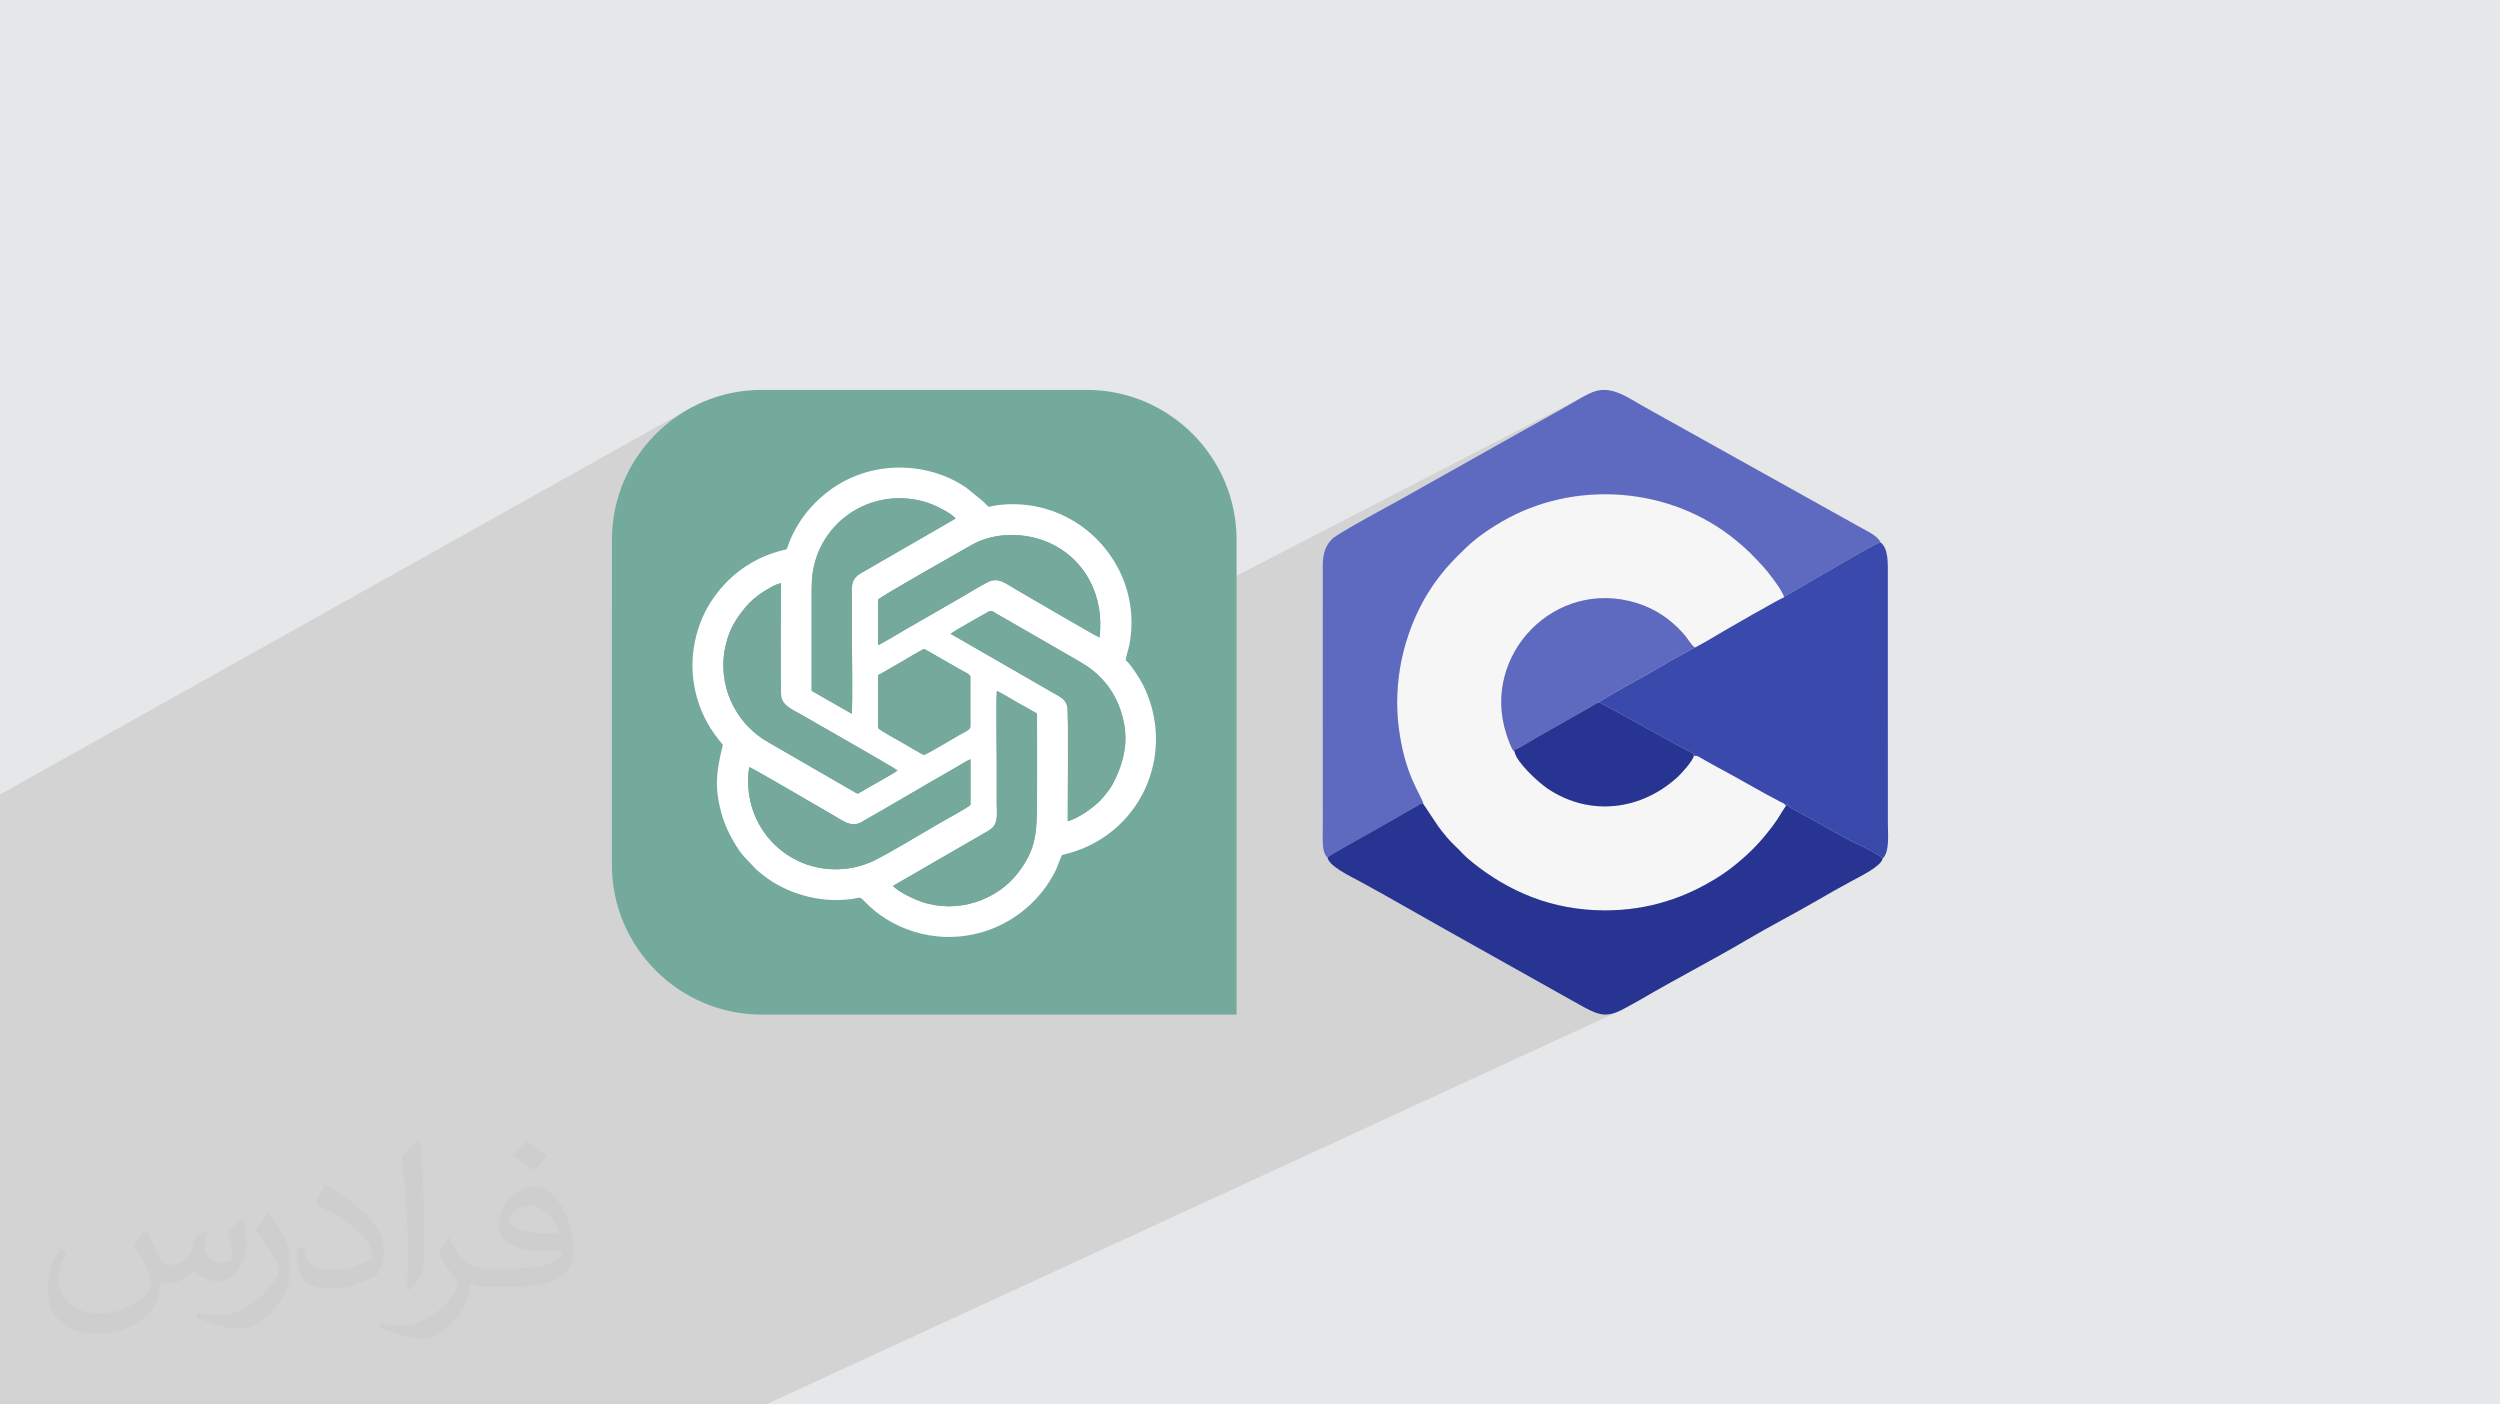 <?xml version="1.0" encoding="UTF-8"?>
<!DOCTYPE svg PUBLIC "-//W3C//DTD SVG 1.0//EN" "http://www.w3.org/TR/2001/REC-SVG-20010904/DTD/svg10.dtd">
<!-- Creator: CorelDRAW -->
<svg xmlns="http://www.w3.org/2000/svg" xml:space="preserve" width="94.192mm" height="52.917mm" version="1.0" style="shape-rendering:geometricPrecision; text-rendering:geometricPrecision; image-rendering:optimizeQuality; fill-rule:evenodd; clip-rule:evenodd"
viewBox="0 0 9404.92 5283.66"
 xmlns:xlink="http://www.w3.org/1999/xlink"
 xmlns:xodm="http://www.corel.com/coreldraw/odm/2003">
 <defs>
  <style type="text/css">
   <![CDATA[
    .fil9 {fill:#283492}
    .fil8 {fill:#3949AC}
    .fil7 {fill:#5D6AC0}
    .fil5 {fill:#74A99C}
    .fil3 {fill:#74AA9C}
    .fil6 {fill:#F6F6F6}
    .fil4 {fill:white}
    .fil2 {fill:#373435;fill-opacity:0.031}
    .fil1 {fill:#2B2A29;fill-opacity:0.102}
    .fil0 {fill:#E6E7E8}
   ]]>
  </style>
 </defs>
 <g id="Layer_x0020_1">
  <polygon class="fil0" points="-0,0 9404.92,0 9404.92,5283.66 -0,5283.66 "/>
  <polygon class="fil1" points="698.72,5283.66 670.68,5283.66 656.56,5283.66 654.3,5283.66 649.35,5283.66 645.61,5283.66 623.87,5283.66 618.02,5283.66 613.74,5283.66 612.72,5283.66 574.89,5283.66 570.02,5283.66 561.77,5283.66 561.74,5283.66 561.45,5283.66 561.19,5283.66 560.98,5283.66 550.03,5283.66 523.92,5283.66 520.79,5283.66 518.19,5283.66 517.56,5283.66 516.5,5283.66 516.24,5283.66 515.96,5283.66 514.46,5283.66 486.23,5283.66 468.24,5283.66 465.42,5283.66 432.11,5283.66 242.32,5283.66 124.15,5283.66 111.71,5283.66 81.81,5283.66 -0,5283.66 -0,5281.14 -0,5279.25 -0,5244.34 -0,5228.59 -0,5228.58 -0,5224.96 -0,5217.9 -0,5210.91 -0,5130.23 -0,5130.21 -0,5108.84 -0,5105.76 -0,5105.75 -0,5054.7 -0,5033.59 -0,5033.58 -0,5026.5 -0,5026.48 -0,5002.63 -0,5002.61 -0,4919.45 -0,4906.24 -0,4877.56 -0,4872.89 -0,4868.44 -0,4839.69 -0,4838.62 -0,4792.46 -0,4767.53 -0,4750.91 -0,4729.14 -0,4726.45 -0,4717.85 -0,4717.84 -0,4684.11 -0,4667.35 -0,4667.34 -0,4661.53 -0,4646.59 -0,4640 -0,4630.79 -0,4630.17 -0,4613.63 -0,4610.15 -0,4596.65 -0,4582.43 -0,4575.78 -0,4572.22 -0,4569.36 -0,4543.72 -0,4539.8 -0,4538.64 -0,4454.83 -0,4450.52 -0,4359.11 -0,4359.1 -0,4358.23 -0,4305.45 -0,4277.98 -0,4273.22 -0,4273.1 -0,4272.74 -0,4269.77 -0,4265.91 -0,4262.44 -0,4254.41 -0,4233.47 -0,4206.63 -0,4169.94 -0,4169.93 -0,4169.55 -0,4169.54 -0,4151.98 -0,4151.97 -0,4012.74 -0,4012.72 -0,4012.72 -0,3995.84 -0,3995.83 -0,3995.82 -0,3918.16 -0,3896.49 -0,3896.48 -0,3885.96 -0,3885.95 -0,3866.35 -0,3790.86 -0,3790.85 -0,3790.27 -0,3772.85 -0,3770.73 -0,3761.6 -0,3667.34 -0,3660.83 -0,3660.69 -0,3660.68 -0,3648.69 -0,3648.55 -0,3554.72 -0,3540.05 -0,3298.85 -0,2988.72 2597.12,1535.03 2573.54,1548.63 2550.69,1563.31 2528.6,1579.05 2507.31,1595.8 2486.87,1613.54 2467.27,1632.21 2448.6,1651.8 2430.87,1672.25 2414.12,1693.54 2398.38,1715.62 2383.69,1738.48 2370.09,1762.05 2357.62,1786.33 2346.31,1811.25 2336.18,1836.79 2327.3,1862.91 2319.68,1889.58 2313.37,1916.77 2308.4,1944.42 2304.8,1972.51 2302.61,2001.01 2301.88,2029.87 2301.88,2286.2 3175.04,1810.58 3190.49,1802.76 3206.38,1795.51 3222.69,1788.85 3239.47,1782.77 3256.71,1777.29 3274.42,1772.42 3285.94,1769.66 3297.52,1767.21 3309.18,1765.1 3320.91,1763.29 3332.68,1761.79 3344.51,1760.61 3356.36,1759.76 3368.23,1759.2 3380.12,1758.95 3392.01,1759.01 3403.91,1759.38 3415.78,1760.05 3427.63,1761.01 3439.44,1762.28 3451.22,1763.86 3462.93,1765.73 3474.59,1767.89 3486.16,1770.36 3497.66,1773.12 3509.07,1776.16 3520.37,1779.5 3531.56,1783.12 3542.64,1787.03 3553.57,1791.24 3564.37,1795.72 3575.02,1800.48 3585.5,1805.53 3595.83,1810.86 3605.96,1816.46 3615.92,1822.34 3625.66,1828.5 3635.21,1834.93 3697.32,1885.26 3708.26,1895.95 3714.68,1902.54 3718.76,1905.76 3722.7,1906.37 3728.69,1905.12 3738.93,1902.74 3755.6,1899.99 3780.9,1897.63 3807.99,1896.7 3834.7,1897.36 3860.96,1899.56 3886.76,1903.27 3912.02,1908.43 3936.73,1914.99 3960.83,1922.91 3984.3,1932.12 4007.07,1942.62 4029.14,1954.32 4050.43,1967.18 4070.92,1981.17 4090.57,1996.24 4109.32,2012.32 4127.15,2029.39 4144.02,2047.38 4159.87,2066.26 4174.69,2085.98 4188.4,2106.49 4200.99,2127.74 4212.41,2149.68 4222.62,2172.27 4231.57,2195.47 4239.23,2219.21 4245.56,2243.45 4250.51,2268.17 4254.06,2293.29 4256.14,2318.77 4256.73,2344.57 4255.78,2370.57 5970.12,1484.84 5958.41,1490.96 5946.43,1497.55 5934.5,1504.34 5922.94,1511.05 5912.1,1517.43 5902.27,1523.2 5890.74,1529.88 5879.39,1536.36 5868.16,1542.69 5857.01,1548.92 5845.92,1555.08 5834.84,1561.23 5823.73,1567.42 5812.55,1573.69 5800.93,1580.23 5789.4,1586.69 5777.95,1593.08 5766.58,1599.41 5755.28,1605.69 5744.03,1611.93 5732.84,1618.14 5721.68,1624.33 5710.54,1630.51 5699.44,1636.68 5688.34,1642.87 5677.24,1649.07 5666.12,1655.31 5655,1661.58 5643.84,1667.89 5632.64,1674.28 5277.44,1873.94 5268.65,1878.77 5256.47,1885.43 5241.41,1893.65 5223.99,1903.19 5204.69,1913.78 5184.03,1925.17 5162.52,1937.08 5140.67,1949.26 5118.97,1961.44 5097.94,1973.38 5078.09,1984.81 5059.91,1995.46 5043.92,2005.07 5030.63,2013.39 5020.54,2020.16 5014.15,2025.11 5004.97,2034.42 4997.11,2044.55 4990.55,2055.62 4985.26,2067.72 4981.2,2080.98 4978.34,2095.49 4976.66,2111.36 4976.12,2128.71 4976.17,2304.15 5675.12,1948.16 5701.3,1934.91 5727.94,1922.74 5755.01,1911.63 5782.46,1901.58 5810.25,1892.61 5838.36,1884.71 5866.75,1877.88 5895.36,1872.11 5924.17,1867.4 5953.14,1863.77 5982.23,1861.2 6011.41,1859.69 6040.62,1859.26 6069.86,1859.88 6099.06,1861.58 6128.19,1864.34 6157.22,1868.16 6186.11,1873.04 6214.82,1879 6243.31,1886 6271.55,1894.08 6299.48,1903.22 6327.1,1913.42 6354.34,1924.69 6381.19,1937.01 6407.58,1950.4 6433.5,1964.84 6458.89,1980.34 6483.73,1996.91 6507.99,2014.54 6531.6,2033.22 6547.35,2046.42 6560.9,2058.23 6572.86,2069.17 6583.85,2079.72 6594.51,2090.41 6605.42,2101.73 6617.21,2114.2 6630.5,2128.33 6634.09,2132.27 6638.53,2137.39 6643.69,2143.55 6649.43,2150.59 6655.61,2158.34 6662.08,2166.67 6668.71,2175.4 6675.35,2184.39 6681.85,2193.48 6688.09,2202.53 6693.93,2211.36 6699.21,2219.84 6700.66,2222.36 7054.28,2048.74 7063.48,2044.32 7070.41,2041.44 7074.71,2040.34 7018.46,2067.95 7016.65,2068.96 7001.94,2077.25 6986.74,2085.91 6971.41,2094.73 6956.3,2103.47 6941.78,2111.89 6928.19,2119.77 6915.89,2126.88 6905.25,2132.98 6896.6,2137.83 6890.32,2141.22 6715.04,2243.38 6714.88,2243.58 6714.68,2243.88 6714.46,2244.23 6714.23,2244.6 6714,2244.92 6713.79,2245.15 6713.62,2245.25 6712.85,2245.63 6712.83,2245.66 6712.61,2246.03 6712.39,2246.4 6712.17,2246.75 6711.96,2247.03 6692.69,2256.47 6687.48,2259.24 6672.31,2267.5 6654.63,2277.28 6635,2288.26 6614.01,2300.08 6592.25,2312.41 6570.29,2324.91 6548.73,2337.23 6528.14,2349.04 6509.11,2360.01 6492.22,2369.77 6478.05,2378.01 6467.2,2384.37 6460.24,2388.52 6450.58,2394.36 6440.42,2400.41 6429.91,2406.59 6419.19,2412.8 6408.44,2418.91 6397.8,2424.84 6387.43,2430.46 6377.49,2435.69 6377.21,2435.85 6362.8,2442.91 6283.95,2486.18 6280.85,2487.81 6277.9,2489.5 6275.05,2491.22 6272.29,2492.97 6269.6,2494.71 6266.92,2496.46 6264.26,2498.19 6261.56,2499.89 6251.87,2505.68 6239.12,2513.05 6223.85,2521.72 6206.5,2531.49 6187.58,2542.07 6167.57,2553.24 6146.96,2564.75 6126.25,2576.33 6105.9,2587.75 6086.42,2598.78 6068.28,2609.13 6051.99,2618.59 6038.01,2626.88 6026.85,2633.78 6018.99,2639.03 6014.9,2642.4 6017.45,2643.07 6019.04,2643.53 6019.9,2643.83 6020.26,2644.03 6020.36,2644.19 6020.43,2644.35 6020.69,2644.57 6021.39,2644.9 6061.93,2666.92 6072.78,2672.61 6087.68,2680.65 6106.04,2690.69 6127.2,2702.34 6150.57,2715.26 6175.51,2729.07 6201.39,2743.41 6227.61,2757.9 6253.52,2772.19 6278.52,2785.91 6301.98,2798.7 6323.27,2810.19 6341.77,2819.99 6356.86,2827.78 6367.91,2833.15 6374.31,2835.77 6372.53,2837.47 6371.45,2838.32 6370.92,2838.65 6370.81,2838.77 6370.97,2839.04 6371.27,2839.78 6371.57,2841.33 6371.74,2844.02 6376.53,2843.03 6381.11,2843.2 6385.7,2844.38 6390.53,2846.48 6395.78,2849.36 6401.68,2852.89 6408.44,2856.95 6416.28,2861.42 6422.01,2864.58 6427.54,2867.68 6432.92,2870.71 6438.25,2873.72 6443.59,2876.71 6449.03,2879.73 6454.63,2882.8 6460.47,2885.91 6474.94,2893.61 6489.57,2901.52 6504.34,2909.61 6519.24,2917.84 6534.23,2926.19 6549.26,2934.62 6564.35,2943.09 6579.44,2951.58 6594.51,2960.05 6609.52,2968.47 6624.47,2976.8 6639.33,2985.02 6654.05,2993.09 6668.61,3000.98 6683,3008.65 6697.18,3016.06 6700.88,3017.86 6704.09,3019.27 6706.91,3020.51 6709.44,3021.78 6711.54,3023.14 6720.9,3018.72 6723.72,3021.39 6724.6,3023.69 6724.8,3026.02 6725.6,3028.75 6728.24,3032.29 6734.02,3037.01 6744.17,3043.32 6759.98,3051.6 6944.02,3153.74 6948.9,3156.44 6955.23,3159.7 6962.79,3163.45 6971.39,3167.62 6980.83,3172.17 6990.91,3177.03 7001.41,3182.15 7012.15,3187.46 7022.93,3192.92 7033.53,3198.45 7043.78,3204 7053.44,3209.51 7062.35,3214.93 7070.28,3220.19 7077.03,3225.24 7082.41,3230.02 5921.65,3768.23 5959.49,3789.44 5970.17,3795.02 5980.25,3800.06 5989.81,3804.5 5998.99,3808.31 6007.84,3811.47 6016.5,3813.94 6025.04,3815.67 6033.59,3816.64 6042.21,3816.8 6051.03,3816.13 6060.15,3814.59 6069.64,3812.15 6079.64,3808.76 6090.21,3804.4 2881.39,5283.66 2730.58,5283.66 2653.31,5283.66 2382.06,5283.66 2245.48,5283.66 2232.88,5283.66 2195.39,5283.66 2085.42,5283.66 2051.28,5283.66 2023.18,5283.66 1953.51,5283.66 1948.66,5283.66 1926.33,5283.66 1900.23,5283.66 1808.88,5283.66 1575.1,5283.66 1447.67,5283.66 1423.32,5283.66 1381.14,5283.66 1363.46,5283.66 1295.69,5283.66 1292.16,5283.66 1279.27,5283.66 1111.97,5283.66 1034.56,5283.66 1032.81,5283.66 922.56,5283.66 768.26,5283.66 738.09,5283.66 726.11,5283.66 713.69,5283.66 711.02,5283.66 "/>
  <path class="fil2" d="M548.54 4627.69c17.95,27.21 29.6,53.36 40.96,82.43 8.45,16.91 12.93,48.09 52.57,48.09 11.61,0 28.28,-3.42 43.06,-11.61 16.63,-8.73 29.32,-21.94 35.94,-42l15.85 -53.36 38.57 -19.02 2.64 2.64c-5.27,20.09 -6.59,39.36 -6.59,54.43 0,44.63 38.57,61.56 69.22,61.56 17.95,0 34.09,-8.73 34.09,-25.11 0,-21.13 -8.98,-57.06 -20.62,-89.29 17.95,-17.95 35.94,-35.94 56.53,-50.47l3.17 1.6c8.98,38.04 14,75.56 14,100.66 0,24.57 -10.83,51.79 -19.81,69.49 -18.49,34.87 -51.25,62.62 -90.87,62.62 -30.1,0 -63.65,-15.07 -86.66,-43.06l-1.32 0c-21.66,26.96 -55.22,51.25 -108.86,51.25l-16.63 0c-2.64,35.41 -10.29,60.49 -21.94,82.95 -31.95,62.34 -126.81,106.47 -216.1,106.47 -124.17,0 -186.51,-71.59 -186.51,-166.96 0,-58.91 19.27,-113.6 48.88,-152.42l24.29 10.04c-18.49,35.41 -30.91,68.68 -30.91,101.45 0,89.29 72.66,131.83 156.4,131.83 77.68,0 173.83,-49.41 191.28,-106.72 -6.59,-62.62 -30.1,-91.93 -66.04,-148.99 10.83,-19.02 24.83,-38.04 42.28,-58.38l3.17 0 0 0 0 0 -0.02 -0.09zm1432.13 -336.04c26.15,16.39 51.79,35.66 76.87,57.85 -14,19.81 -31.45,37.79 -53.11,53.64 -25.11,-20.34 -50.19,-37.79 -75.84,-56.27 17.42,-19.55 34.62,-38.29 52.04,-55.22l0 0 0 0 0 0 0 0 0 0 0.03 0zm13.47 244.11c-42.28,0 -76.87,27.75 -76.87,48.34 0,44.13 84.53,57.85 185.72,57.31 -12.68,-51.79 -57.06,-105.68 -108.86,-105.68l0.01 0.03zm-94.86 236.19c54.96,0 103.04,-1.6 139.74,-10.83 40.96,-10.29 75.56,-30.91 75.56,-45.17 0,-3.7 0,-8.19 -1.32,-11.89 -22.98,2.11 -49.41,2.11 -72.38,2.11 -74.49,0 -131.55,-16.91 -154.02,-58.66 -5.55,-11.61 -9.51,-24.57 -9.51,-39.36 0,-40.43 17.42,-79.79 48.09,-107 25.61,-22.45 53.89,-36.44 82.67,-36.44 52.04,0 93.51,41.75 122.57,107.54 15.85,35.94 26.68,77.4 26.68,129.72 0,34.87 -9.51,64.19 -31.17,85.85 -40.43,39.11 -114.92,53.89 -229.04,53.89l-51.79 0 0 0 -13.47 0c-28.28,0 -48.62,-5.02 -64.72,-17.42l-2.64 0c0.79,6.59 1.32,12.93 1.32,19.02 0,25.61 -8.45,58.38 -25.61,84.53 -50.72,75.3 -105.68,108.04 -153.24,108.04 -48.09,0 -107,-18.49 -160.11,-42.54l9.51 -18.49c17.17,7.13 40.96,11.89 73.7,11.89 85.85,0 198.66,-82.43 212.66,-163 -3.17,-6.59 -8.98,-15.32 -17.17,-24.57 -25.11,-29.85 -40.96,-54.68 -55.75,-80.83 12.68,-25.11 24.29,-45.17 35.13,-63.4l4.49 -0.53c36.72,74.77 69.99,117.55 144.23,117.55l11.61 0 0 0 53.89 0 0 0 0 0 0 0 0 0 0 0 0.09 0.01zm-371.98 79c6.34,-34.34 6.87,-72.91 6.87,-108.86l0 -53.36c0,-99.6 -12.68,-244.36 -22.98,-338.68 17.95,-19.27 43.06,-42 62.87,-57.31l5.81 1.6c13.47,118.62 16.63,256 16.63,383.06 0,33.3 -1.32,65.79 -4.49,89.55 -1.85,30.1 -19.27,52.83 -56.53,87.7l-8.19 -3.7zm-382.8 -157.19c1.85,46.77 24.83,83.49 105.15,83.49 49.93,0 92.19,-12.93 138.96,-35.13 8.45,-3.7 12.93,-8.73 12.93,-12.93 0,-29.32 -22.45,-68.15 -60.23,-103.55 -36.72,-33.3 -85.34,-62.62 -130.76,-82.18 -15.6,-6.59 -20.62,-13.47 -20.62,-20.09 0,-13.47 17.95,-41.75 32.77,-62.09l5.02 -0.53c52.04,27.21 110.17,67.64 153.24,112.53 39.11,41.47 63.4,83.49 63.4,129.19 0,33.81 -10.29,65.51 -26.96,95.11 -57.06,28.79 -117.83,50.72 -178.06,50.72 -73.17,0 -123.1,-34.34 -123.1,-114.92 0,-8.73 0,-22.19 3.17,-39.64l25.11 0 0 0 0 0 0 0 0 0 0 0 -0.02 0zm-132.37 -132.9l45.45 73.45c16.63,27.21 32.23,56.81 32.23,103.55l0 59.7c0,48.34 -30.91,100.13 -80.83,151.38 -39.11,34.62 -73.7,49.41 -105.68,49.41 -47.55,0 -101.98,-14.79 -164.85,-41.75l7.13 -18.49c19.81,5.27 42.79,9.77 71.06,9.77 90.36,-0.53 182.8,-66.57 225.08,-147.15 5.02,-9.26 6.87,-17.95 6.87,-24.04 0,-9.26 -5.02,-19.55 -8.98,-28.79 -22.98,-43.31 -48.62,-82.95 -76.87,-119.68 14.79,-23.25 29.6,-45.7 45.7,-67.9l3.7 0.53 0 0 0 0 0 0 0 0 0 0 -0.02 0.01z"/>
  <g id="_2100499365232">
   <g>
    <path class="fil3" d="M2864.93 1466.81l1223.92 0c309.67,0 563.06,253.39 563.06,563.06l0 1786.97 -1786.97 0c-309.67,0 -563.06,-253.39 -563.06,-563.06l0 -1223.92c0,-309.67 253.39,-563.06 563.06,-563.06z"/>
    <path class="fil4" d="M3716.97 3126.1c40.93,-22.93 32.7,-55.09 32.7,-108.18 0,-46.66 0,-93.33 0.03,-139.98 0.03,-59.37 -2.86,-233.35 0.42,-278.71 23.97,11.58 50.89,28.43 74.63,42.16l76.45 42.93c0.67,111.9 0.04,224 0.04,335.92 0,125.02 -8.78,181.53 -72.03,263.9 -78.02,101.64 -226.03,154.9 -362.96,108.2 -28.11,-9.59 -79.24,-34.04 -101.66,-54.54 -4.5,-4.15 -1.85,-0.8 -4.55,-5.44l356.93 -206.26zm-898.63 -240.21c8.63,0.57 263.91,151.07 308.11,176.07 43.01,24.32 74.3,53.22 114.22,30.65 119.97,-67.88 237.37,-138.66 357.58,-206.89 15.61,-8.85 36.79,-23.28 52.65,-29.26l0 170.62c-1.75,6.83 -105.08,63.2 -118.19,70.79 -59.48,34.48 -181.5,107.95 -236.31,135.49 -46.15,23.2 -94.03,36.82 -153.43,36.82 -197.42,0 -355.7,-173.27 -324.63,-384.32zm484.76 -340.71c0,-7.15 2.91,-6.48 8.99,-9.91 4.66,-2.63 7.69,-4.31 11.66,-6.64l65.64 -37.7c11.22,-6.65 82.88,-49.97 88.14,-49.53l131.84 75.69c12.41,7.35 41.05,19.81 41.05,28.09l0 188.17c0,13.25 -25.22,22.04 -43.29,32.71 -19.22,11.37 -125.64,74.24 -131.02,73.92 -4.74,-0.29 -76.37,-43.12 -87.37,-49.44 -7.12,-4.07 -84.02,-45.53 -85.63,-52.6l0 -192.76zm73.41 353.41c-15.04,11.87 -111.63,64.61 -138.73,81.13 -9.03,5.52 -8.81,7.56 -18.02,2.96l-330.32 -190.86c-125.2,-70.57 -194.9,-219.6 -158.77,-367.54 15.05,-61.61 39.74,-98.75 76.76,-143.46 13.62,-16.47 38.58,-37.93 59.06,-51.17 14.25,-9.23 52.47,-33.82 71.4,-35.41 0,41.22 -3.11,405.82 1.39,428.48 6.88,34.61 46.92,48.98 76.03,66.19 36.8,21.79 356.01,202.94 361.19,209.69zm200.1 -513.96c9.49,-9.66 117.64,-69.17 138.86,-81.75 16.38,-9.72 19.95,-1.93 36.16,7.67 11.8,6.98 23.85,13.57 35.19,19.96l278.08 160.23c67.31,39.23 121.23,96.3 149.64,178.55 33.83,97.91 20.94,178.92 -22.46,268.6 -13.19,27.28 -27.78,43.84 -44.08,63.84 -20.78,25.43 -83.6,74.61 -131.1,87.37 -0.6,-45.75 3.14,-406.83 -1.5,-429.61 -4.33,-21.14 -15.85,-30.85 -31,-40.08l-407.78 -234.78zm-273.41 -128.64c6.14,-10.65 322.75,-188.97 349.19,-204.3 89.05,-51.57 205.75,-50.02 297.62,-8.35 128.47,58.3 206.04,195.5 186.25,354.79 -13.64,-4.62 -280.39,-161.36 -308.66,-177.26 -44.55,-25.07 -71.73,-52.6 -113.91,-29.85 -34.5,18.61 -69.41,39.64 -103.29,59.62l-203.89 117.45c-16.52,9.69 -91.85,54.77 -103.3,58.82l0 -170.93 0 0.01zm-249.75 342.86c0,-111.99 0,-223.97 0,-335.96 0,-56.67 -1.79,-101.1 13.89,-153.59 52.31,-175.12 237.1,-276.11 420.48,-218.82 22.57,7.04 90.25,38.26 106.96,60.29l-356.3 205.69c-41.57,23.96 -33.55,52.65 -33.55,108.73 0,46.66 0,93.33 0,139.99 0,66.8 2.96,224.26 -0.56,280l-150.92 -86.32zm1181.22 -114.57c1.69,-17.37 10.77,-41.3 14.44,-60.88 52.99,-283.11 -177.15,-544.37 -468.21,-525.78 -80.9,5.14 -46.43,22.31 -83.57,-12.37l-62.12 -50.32c-100.65,-70.04 -238.49,-93.66 -360.78,-62.52 -95.76,24.38 -170.81,74.86 -232.55,146.18 -27.36,31.57 -55.46,77.5 -71.04,117.09 -15.84,40.27 -4.07,27.88 -38.27,37.4 -26.53,7.38 -58.26,19.11 -81.51,31.04 -67.06,34.37 -119.35,79.48 -163.07,139.83 -72.26,99.71 -101.08,234.02 -71.5,359.62 16.1,68.44 44.57,124.83 86.11,177.74 6.53,8.32 10.92,12.08 16.83,20.89 -23.48,96.25 -33.47,155.99 -5.01,258.72 10.8,39.03 26.91,73.2 44.92,104.26 32.9,56.68 47.92,64.48 82.98,102.88 6.33,6.95 11.7,10.25 19.69,17.01 71.63,60.61 172.39,97.66 269.45,100.62 23.66,0.72 47.55,-0.54 70.68,-3.48 35.07,-4.43 30.31,-12.26 51.06,9.67 90.34,95.44 257.04,167.75 440.73,115.12 103.6,-29.7 196.99,-100.04 254.09,-191.17 34.4,-54.88 26.4,-55.59 47.49,-99.39 296.28,-66.4 436.83,-384.12 301.52,-645.8 -10.62,-20.54 -49.35,-79.72 -62.37,-86.35z"/>
    <path class="fil5" d="M3376.51 2898.59c-5.17,-6.75 -324.39,-187.91 -361.19,-209.69 -29.12,-17.21 -69.16,-31.58 -76.01,-66.19 -4.51,-22.67 -1.41,-387.26 -1.41,-428.48 -18.93,1.59 -57.13,26.18 -71.4,35.41 -20.48,13.24 -45.42,34.71 -59.04,51.17 -37.03,44.71 -61.72,81.86 -76.76,143.46 -36.16,147.95 33.55,296.97 158.75,367.54l330.32 190.86c9.24,4.6 9,2.57 18.04,-2.96 27.08,-16.51 123.67,-69.26 138.71,-81.13z"/>
    <path class="fil5" d="M3053.47 2598.85l150.92 86.33c3.5,-55.74 0.55,-213.22 0.55,-280 0,-46.66 0,-93.33 0,-140 0,-56.08 -8.02,-84.75 33.55,-108.74l356.3 -205.69c-16.69,-22.02 -84.39,-53.23 -106.96,-60.27 -183.38,-57.29 -368.17,43.69 -420.48,218.82 -15.67,52.48 -13.88,96.9 -13.88,153.59 0,111.97 0,223.96 0,335.95z"/>
    <path class="fil5" d="M3360.04 3332.34c2.71,4.64 0.05,1.31 4.55,5.45 22.42,20.5 73.55,44.95 101.66,54.53 136.93,46.72 284.94,-6.56 362.96,-108.18 63.25,-82.39 72.03,-138.89 72.03,-263.92 0,-111.92 0.63,-224 -0.04,-335.91l-76.45 -42.92c-23.73,-13.74 -50.65,-30.57 -74.63,-42.16 -3.28,45.35 -0.39,219.32 -0.42,278.71 -0.03,46.65 -0.03,93.32 -0.03,139.98 0,53.09 8.23,85.22 -32.7,108.16l-356.93 206.26z"/>
    <path class="fil5" d="M3576.63 2384.63l407.78 234.78c15.16,9.23 26.68,18.94 30.99,40.08 4.64,22.78 0.9,383.86 1.5,429.61 47.5,-12.76 110.34,-61.94 131.1,-87.37 16.33,-20 30.9,-36.56 44.09,-63.84 43.39,-89.68 56.27,-170.69 22.45,-268.6 -28.42,-82.25 -82.33,-139.32 -149.64,-178.55l-278.07 -160.23c-11.34,-6.39 -23.39,-12.98 -35.2,-19.96 -16.2,-9.6 -19.78,-17.38 -36.16,-7.67 -21.21,12.58 -129.36,72.09 -138.85,81.75z"/>
    <path class="fil5" d="M3303.2 2255.99l0 170.93c11.45,-4.04 86.78,-49.15 103.3,-58.83l203.89 -117.44c33.88,-20.01 68.82,-41.04 103.29,-59.62 42.18,-22.75 69.36,4.78 113.91,29.84 28.28,15.91 295.02,172.64 308.66,177.26 19.79,-159.29 -57.78,-296.47 -186.25,-354.78 -91.87,-41.67 -208.57,-43.23 -297.62,8.36 -26.44,15.31 -343.05,193.63 -349.19,204.3l0 -0.02z"/>
    <path class="fil5" d="M2818.34 2885.89c-31.07,211.05 127.21,384.32 324.63,384.32 59.4,0 107.28,-13.62 153.43,-36.82 54.82,-27.55 176.83,-101.02 236.31,-135.49 13.11,-7.59 116.44,-63.96 118.19,-70.79l0 -170.62c-15.86,5.97 -37.04,20.41 -52.65,29.26 -120.21,68.23 -237.61,139.01 -357.58,206.89 -39.92,22.57 -71.2,-6.33 -114.22,-30.65 -44.2,-25 -299.49,-175.5 -308.11,-176.07z"/>
    <path class="fil5" d="M3303.1 2545.18l0 192.76c1.61,7.07 78.51,48.53 85.63,52.6 10.99,6.31 82.62,49.15 87.37,49.44 5.38,0.32 111.8,-62.55 131.02,-73.92 18.07,-10.67 43.29,-19.46 43.29,-32.71l0 -188.17c0,-8.28 -28.64,-20.74 -41.05,-28.09l-131.84 -75.69c-5.25,-0.45 -76.91,42.88 -88.14,49.53l-65.64 37.7c-3.97,2.33 -7,4.01 -11.66,6.64 -6.08,3.42 -8.99,2.76 -8.99,9.91z"/>
   </g>
   <g>
    <path class="fil6" d="M5355.71 3026.51l53.87 80.94c16.24,22.45 42.64,55.09 61.77,72.5 28.27,25.72 29.6,33.84 69,65.27 135.4,108.03 296.11,179.15 496.08,179.66 167.62,0.44 306,-49.88 420.57,-120.97 28.41,-17.62 53.32,-35.58 78.06,-56.12 53.59,-44.5 88.39,-80.88 131.27,-137.24 27.46,-36.09 33.99,-52.74 52.47,-78.99 -6.75,-10.91 -11,-10 -21.62,-15.5 -75.02,-38.86 -160.07,-89.71 -236.71,-130.15 -15.97,-8.43 -28.55,-15.92 -44.19,-24.49 -22.51,-12.34 -31.33,-21.7 -44.53,-17.39 -3.12,18.06 -45.4,64.64 -57.28,75.78 -137.72,128.97 -332.89,153.13 -490.7,47.99 -38.79,-25.84 -118.95,-101.42 -125.74,-138.83 -12.05,-9.56 -25.34,-50.09 -31.18,-68.09 -95.77,-295.09 181.86,-588.89 491.74,-491.83 72.66,22.77 128.88,63.61 174.49,114.84 19.02,21.36 31.96,48.09 44.43,51.81 25.79,-13.31 57.82,-32.03 82.74,-47.17 25.71,-15.63 242.4,-140.18 251.72,-141.5 -5.59,-26.36 -64.88,-101.11 -81.46,-118.7 -37.99,-40.33 -53.43,-57.59 -98.9,-95.11 -248.41,-204.96 -610.98,-229.17 -882.17,-70.74 -57.49,33.6 -108.39,69.37 -152.57,115.87 -4.64,4.88 -7.47,6.81 -12.26,11.59 -81.47,81.15 -143.79,174.52 -185.95,297.23 -35.72,103.94 -51.52,224.83 -37.36,343.91 22.14,186.2 84.76,257.08 94.43,295.42z"/>
    <path class="fil7" d="M4994.08 3225.69c5.38,-7.68 165.35,-95.62 177.87,-103.05l159.47 -91.08c8.48,-4.98 15.38,-12.82 24.29,-5.04 -9.67,-38.34 -72.29,-109.22 -94.43,-295.42 -14.16,-119.08 1.65,-239.97 37.36,-343.91 42.16,-122.71 104.48,-216.08 185.95,-297.23 4.79,-4.78 7.62,-6.71 12.26,-11.59 44.18,-46.5 95.08,-82.28 152.57,-115.87 271.2,-158.43 633.76,-134.22 882.17,70.74 45.47,37.51 60.91,54.78 98.9,95.11 16.57,17.59 75.87,92.34 81.46,118.7 0.53,-0.61 1.27,-2.41 1.53,-1.87 0.26,0.52 1.2,-1.43 1.56,-1.78l175.27 -102.17c26.58,-13.71 169.07,-100.16 184.39,-100.88 -12.07,-25.77 -48.4,-40.91 -79.88,-58.67l-802.24 -447.35c-64.51,-34.75 -128.48,-88.07 -201.16,-59.28 -25.68,10.17 -64.63,33.82 -89.17,48.17 -31,18.12 -59.79,33.61 -89.72,50.48 -62.28,35.11 -120.08,66.41 -179.91,100.59l-355.2 199.67c-36.94,20.37 -240.02,130.07 -263.29,151.17 -26.27,23.81 -38.09,55.28 -38.03,103.59l0.25 972.38c0.12,22.56 -1.01,46.35 -0.09,68.66 0.73,17.58 3.3,44.72 17.8,55.95z"/>
    <path class="fil8" d="M6711.96 2247.03c-9.32,1.32 -226.01,125.87 -251.72,141.5 -24.92,15.14 -56.95,33.86 -82.74,47.17 -0.74,0.44 -1.81,0.75 -2.37,1 -0.56,0.24 -1.67,0.7 -2.35,1 -0.66,0.3 -1.56,0.67 -2.28,0.99l-86.56 47.5c-8.48,4.28 -15.14,9.25 -22.39,13.71 -42.76,26.27 -235.86,130.08 -246.66,142.51 8.29,2.11 3.82,1.41 6.49,2.5l40.54 22.03c45.89,23.39 291.79,162.93 312.38,168.84 -5.77,6.01 -2.71,-0.74 -2.57,8.26 13.2,-4.3 22.03,5.05 44.53,17.39 15.65,8.58 28.23,16.07 44.19,24.49 76.64,40.44 161.7,91.29 236.71,130.15 10.61,5.49 14.87,4.58 21.62,15.5 1.65,-2.23 12.35,6.42 2.11,-12.84 11.22,7.96 -11.74,7.83 39.07,32.88l184.04 102.14c21.86,12.88 113.71,51.63 138.39,76.28 28.18,-26.61 19.21,-99.21 19.63,-134.9l-0.09 -927.64c-0.02,-46.34 3.28,-103.35 -27.24,-127.15 -15.32,0.72 -157.81,87.17 -184.39,100.88l-175.27 102.17c-0.36,0.35 -1.3,2.3 -1.56,1.78 -0.26,-0.54 -1,1.26 -1.53,1.87z"/>
    <path class="fil9" d="M6718.8 3031.56c-18.48,26.25 -25.01,42.91 -52.47,78.99 -42.89,56.36 -77.68,92.74 -131.27,137.24 -24.74,20.54 -49.65,38.49 -78.06,56.12 -114.58,71.08 -252.96,121.41 -420.57,120.97 -199.97,-0.51 -360.68,-71.63 -496.08,-179.66 -39.4,-31.43 -40.73,-39.55 -69,-65.27 -19.13,-17.41 -45.53,-50.05 -61.77,-72.5l-53.87 -80.94c-8.92,-7.78 -15.82,0.06 -24.29,5.04l-159.47 91.08c-12.52,7.44 -172.49,95.38 -177.87,103.05 5.06,32.39 82.5,68.95 115.21,86.65 128.47,69.56 263.77,149.04 393.47,221.03l456.73 256.08c58.75,31.19 87.49,40.27 154.04,3.17 22.02,-12.27 42.82,-23.07 65.17,-36.19 126.77,-74.39 268.36,-147.04 393.4,-221.04 86.08,-50.93 175.49,-96.47 261.96,-146.66 43.38,-25.18 85.54,-49.45 129.77,-73.1 31.16,-16.66 113.98,-57 118.57,-85.61 -24.68,-24.65 -116.53,-63.4 -138.39,-76.28l-184.04 -102.14c-50.81,-25.05 -27.85,-24.92 -39.07,-32.88 10.24,19.26 -0.46,10.61 -2.11,12.84z"/>
    <path class="fil7" d="M5698.02 2828.96l-1.58 -8.32c17.09,-4.04 63.41,-34.44 78.92,-43.37l199.7 -112.99c13.54,-7.49 26.82,-17.44 39.84,-21.88 10.79,-12.43 203.9,-116.24 246.66,-142.51 7.25,-4.46 13.91,-9.43 22.39,-13.71l86.56 -47.5c0.72,-0.32 1.62,-0.69 2.28,-0.99 0.68,-0.3 1.79,-0.76 2.35,-1 0.56,-0.25 1.63,-0.56 2.37,-1 -12.47,-3.72 -25.41,-30.45 -44.43,-51.81 -45.6,-51.22 -101.83,-92.07 -174.49,-114.84 -309.87,-97.06 -587.5,196.73 -491.74,491.83 5.84,17.99 19.13,58.53 31.18,68.09z"/>
    <path class="fil9" d="M5698.02 2828.96c6.79,37.41 86.95,112.99 125.74,138.83 157.81,105.14 352.98,80.99 490.7,-47.99 11.88,-11.13 54.17,-57.71 57.28,-75.78 -0.14,-9 -3.21,-2.25 2.57,-8.26 -20.59,-5.91 -266.49,-145.45 -312.38,-168.84l-40.54 -22.03c-2.67,-1.09 1.8,-0.39 -6.49,-2.5 -13.02,4.43 -26.3,14.39 -39.84,21.88l-199.7 112.99c-15.51,8.94 -61.83,39.33 -78.92,43.37l1.58 8.32z"/>
   </g>
  </g>
 </g>
</svg>
